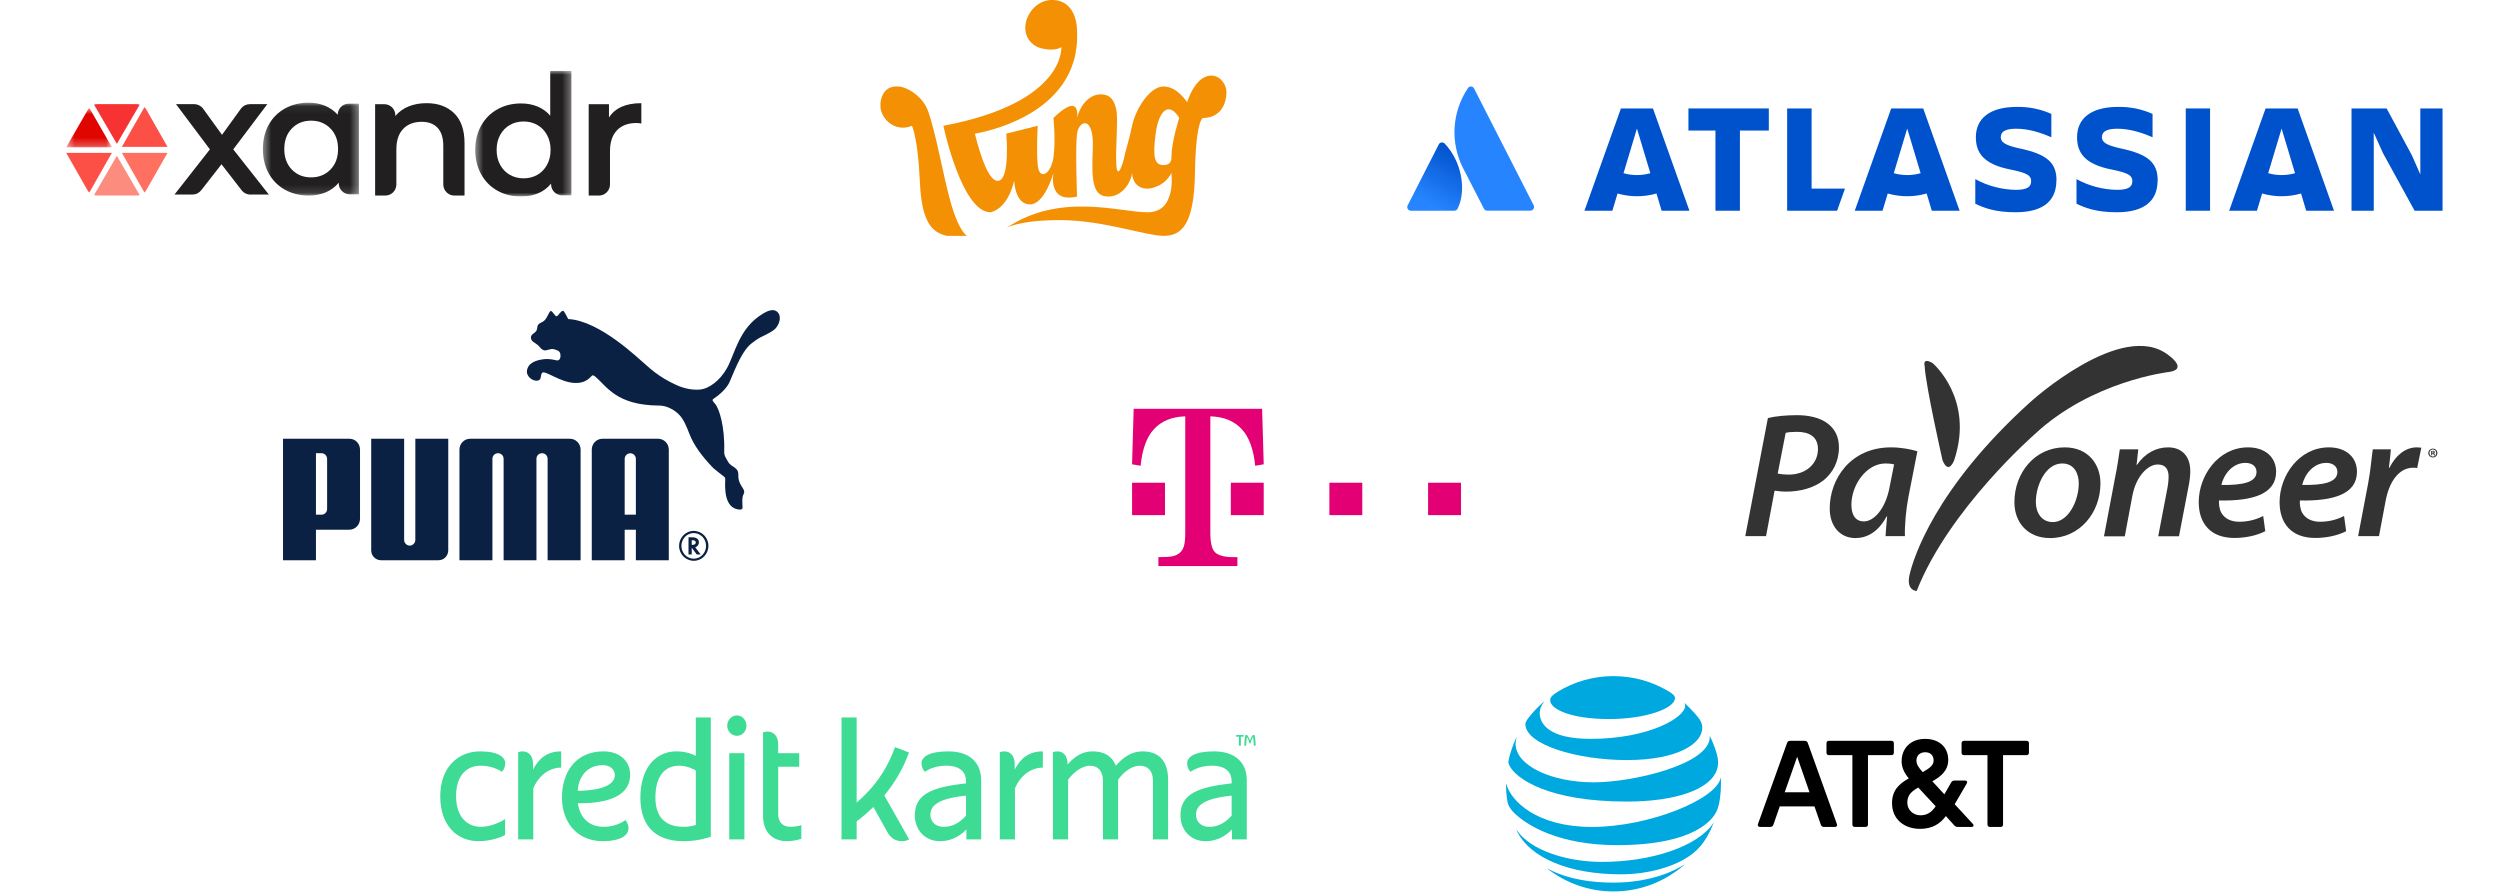 <svg width="318" height="114" viewBox="0 0 318 114" fill="none" xmlns="http://www.w3.org/2000/svg">
<g clip-path="url(#clip0_11869_14747)">
<path d="M183.789 18.293C183.741 18.231 183.678 18.183 183.605 18.152C183.532 18.122 183.453 18.11 183.374 18.119C183.296 18.127 183.221 18.155 183.157 18.2C183.093 18.245 183.042 18.306 183.008 18.376L179.05 26.133C179.014 26.203 178.997 26.282 179 26.361C179.004 26.439 179.028 26.516 179.07 26.584C179.112 26.651 179.172 26.706 179.242 26.745C179.312 26.784 179.392 26.804 179.472 26.804H184.984C185.073 26.806 185.161 26.782 185.236 26.735C185.312 26.688 185.371 26.621 185.408 26.541C186.596 24.152 185.876 20.479 183.789 18.293Z" fill="url(#paint0_linear_11869_14747)"/>
<path d="M186.694 11.248C185.707 12.736 185.132 14.449 185.025 16.219C184.918 17.99 185.283 19.758 186.084 21.349L188.754 26.541C188.793 26.618 188.853 26.683 188.928 26.729C189.002 26.774 189.088 26.799 189.176 26.799H194.688C194.765 26.793 194.84 26.769 194.906 26.729C194.971 26.689 195.027 26.634 195.066 26.568C195.106 26.503 195.13 26.43 195.135 26.354C195.14 26.278 195.126 26.202 195.095 26.133L187.498 11.248C187.462 11.174 187.405 11.111 187.334 11.067C187.263 11.023 187.18 11 187.096 11C187.012 11 186.93 11.023 186.858 11.067C186.787 11.111 186.73 11.174 186.694 11.248Z" fill="#2684FF"/>
<path d="M303.135 19.516L307.137 26.804H310.692V13.795H307.864V22.19L306.793 19.755L303.579 13.795H299.113V26.804H301.942V16.883L303.135 19.516Z" fill="#0052CC"/>
<path d="M281.12 13.795H278.028V26.804H281.12V13.795Z" fill="#0052CC"/>
<path d="M274.459 22.957C274.459 20.68 273.227 19.611 269.75 18.878C267.83 18.462 267.367 18.046 267.367 17.444C267.367 16.692 268.052 16.374 269.318 16.374C270.855 16.374 272.371 16.83 273.805 17.463V14.488C272.428 13.874 270.928 13.569 269.416 13.597C265.979 13.597 264.202 15.062 264.202 17.459C264.202 19.37 265.111 20.902 268.667 21.576C270.789 22.011 271.235 22.348 271.235 23.041C271.235 23.733 270.789 24.149 269.284 24.149C267.478 24.117 265.708 23.648 264.131 22.785V25.913C265.201 26.427 266.616 27 269.252 27C272.969 27 274.444 25.378 274.444 22.962" fill="#0052CC"/>
<path d="M261.588 22.957C261.588 20.68 260.369 19.612 256.882 18.878C254.962 18.462 254.496 18.046 254.496 17.444C254.496 16.692 255.184 16.374 256.448 16.374C257.984 16.374 259.498 16.83 260.932 17.463V14.488C259.555 13.874 258.055 13.569 256.543 13.597C253.109 13.597 251.329 15.062 251.329 17.459C251.329 19.37 252.238 20.902 255.796 21.576C257.918 22.011 258.362 22.348 258.362 23.041C258.362 23.733 257.918 24.149 256.411 24.149C254.605 24.117 252.835 23.648 251.258 22.785V25.913C252.331 26.427 253.745 27 256.379 27C260.098 27 261.571 25.378 261.571 22.962" fill="#0052CC"/>
<path d="M230.437 23.992V13.796H227.325V26.804H233.681L234.681 23.992H230.437Z" fill="#0052CC"/>
<path d="M221.317 26.804V16.605H224.994V13.795H214.769V16.605H218.205V26.804H221.317Z" fill="#0052CC"/>
<path d="M210.257 13.796H206.179L201.545 26.804H205.094L205.752 24.613C207.368 25.078 209.087 25.078 210.703 24.613L211.359 26.804H214.895L210.257 13.796ZM208.218 22.269C207.64 22.27 207.065 22.189 206.511 22.03L208.218 16.352L209.925 22.03C209.371 22.189 208.796 22.269 208.218 22.269Z" fill="#0052CC"/>
<path d="M244.636 13.796H240.558L235.925 26.804H239.461L240.119 24.613C241.736 25.078 243.454 25.078 245.07 24.613L245.726 26.804H249.262L244.636 13.796ZM242.597 22.269C242.019 22.27 241.445 22.189 240.89 22.03L242.597 16.352L244.304 22.03C243.75 22.189 243.175 22.27 242.597 22.269Z" fill="#0052CC"/>
<path d="M292.26 13.795H288.182L283.549 26.804H287.085L287.741 24.613C289.357 25.078 291.076 25.078 292.692 24.613L293.348 26.804H296.886L292.26 13.795ZM290.221 22.269C289.644 22.269 289.069 22.189 288.514 22.03L290.221 16.352L291.928 22.03C291.374 22.189 290.799 22.269 290.221 22.269Z" fill="#0052CC"/>
</g>
<g clip-path="url(#clip1_11869_14747)">
<path fill-rule="evenodd" clip-rule="evenodd" d="M30.72 24.181L28.174 20.895L25.606 24.185C25.474 24.36 25.304 24.502 25.108 24.599C24.912 24.697 24.696 24.747 24.477 24.747H22.193L26.7 18.998L22.388 13.249H24.695C25.139 13.249 25.557 13.457 25.823 13.81L28.239 17.148L30.654 13.81C30.786 13.636 30.956 13.494 31.152 13.397C31.348 13.3 31.563 13.249 31.782 13.249H34.002L29.669 19L34.197 24.747H31.852C31.632 24.748 31.415 24.697 31.219 24.598C31.022 24.5 30.851 24.357 30.72 24.181Z" fill="#211F1F"/>
<mask id="mask0_11869_14747" style="mask-type:alpha" maskUnits="userSpaceOnUse" x="33" y="13" width="13" height="12">
<path d="M33.441 13.06H45.658V24.874H33.441V13.06Z" fill="white"/>
</mask>
<g mask="url(#mask0_11869_14747)">
<path fill-rule="evenodd" clip-rule="evenodd" d="M42.032 21.569C42.679 20.907 43.003 20.036 43.003 18.956C43.003 17.876 42.679 17.005 42.032 16.343C41.384 15.681 40.564 15.349 39.571 15.349C38.578 15.349 37.761 15.681 37.121 16.343C36.481 17.005 36.161 17.876 36.161 18.956C36.161 20.036 36.481 20.907 37.121 21.569C37.761 22.232 38.578 22.563 39.571 22.563C40.564 22.563 41.384 22.232 42.032 21.569ZM45.658 13.189V24.722H44.492C43.717 24.722 43.089 24.094 43.089 23.319V23.232C42.643 23.78 42.093 24.19 41.438 24.463C40.784 24.736 40.06 24.874 39.269 24.874C38.147 24.874 37.143 24.629 36.258 24.139C35.373 23.65 34.683 22.959 34.186 22.066C33.69 21.173 33.441 20.137 33.441 18.956C33.441 17.775 33.69 16.742 34.186 15.856C34.683 14.971 35.373 14.283 36.258 13.794C37.143 13.305 38.147 13.06 39.269 13.06C40.017 13.06 40.704 13.189 41.33 13.448C41.956 13.707 42.499 14.089 42.96 14.593C42.96 13.818 43.588 13.189 44.362 13.189H45.658H45.658Z" fill="#211F1F"/>
</g>
<path fill-rule="evenodd" clip-rule="evenodd" d="M57.769 14.406C58.648 15.263 59.088 16.532 59.088 18.215V24.874H57.791C57.015 24.874 56.386 24.241 56.386 23.459V18.563C56.386 17.548 56.148 16.782 55.672 16.267C55.196 15.752 54.519 15.495 53.64 15.495C52.645 15.495 51.86 15.796 51.283 16.398C50.706 17 50.419 17.866 50.419 18.998V23.459C50.419 24.241 49.789 24.874 49.013 24.874H47.716V13.253H48.884C49.66 13.253 50.289 13.886 50.289 14.668V14.755C50.736 14.218 51.297 13.812 51.975 13.536C52.652 13.261 53.416 13.123 54.267 13.123C55.722 13.123 56.89 13.551 57.769 14.406Z" fill="#211F1F"/>
<mask id="mask1_11869_14747" style="mask-type:alpha" maskUnits="userSpaceOnUse" x="60" y="9" width="13" height="16">
<path d="M60.452 9H72.687V25H60.452V9Z" fill="white"/>
</mask>
<g mask="url(#mask1_11869_14747)">
<path fill-rule="evenodd" clip-rule="evenodd" d="M68.349 22.24C68.867 21.944 69.277 21.522 69.579 20.973C69.882 20.425 70.033 19.79 70.033 19.068C70.033 18.346 69.882 17.712 69.579 17.163C69.277 16.614 68.867 16.192 68.349 15.896C67.831 15.601 67.249 15.453 66.602 15.453C65.954 15.453 65.372 15.6 64.854 15.896C64.336 16.192 63.926 16.614 63.624 17.163C63.321 17.712 63.17 18.346 63.17 19.068C63.17 19.79 63.321 20.425 63.624 20.973C63.926 21.522 64.336 21.944 64.854 22.24C65.372 22.536 65.954 22.683 66.602 22.683C67.249 22.683 67.831 22.536 68.349 22.24ZM72.687 9V24.848H71.5C70.725 24.848 70.097 24.218 70.097 23.441V23.355C69.651 23.903 69.101 24.315 68.447 24.589C67.792 24.862 67.069 25 66.278 25C65.17 25 64.174 24.755 63.289 24.264C62.405 23.774 61.71 23.077 61.207 22.175C60.703 21.273 60.452 20.237 60.452 19.068C60.452 17.899 60.703 16.867 61.207 15.972C61.71 15.078 62.405 14.384 63.289 13.894C64.174 13.403 65.17 13.158 66.278 13.158C67.04 13.158 67.737 13.287 68.371 13.547C69.004 13.807 69.543 14.197 69.99 14.716V9H72.687V9Z" fill="#211F1F"/>
</g>
<path fill-rule="evenodd" clip-rule="evenodd" d="M81.579 13.123V15.712C81.348 15.669 81.138 15.647 80.95 15.647C79.895 15.647 79.072 15.955 78.48 16.572C77.887 17.189 77.591 18.077 77.591 19.238V23.459C77.591 24.241 76.96 24.874 76.183 24.874H74.882V13.254H77.461V14.95C78.241 13.732 79.614 13.123 81.579 13.123Z" fill="#211F1F"/>
<mask id="mask2_11869_14747" style="mask-type:alpha" maskUnits="userSpaceOnUse" x="8" y="13" width="7" height="6">
<path d="M8.421 13.734H14.247V18.74H8.421V13.734Z" fill="white"/>
</mask>
<g mask="url(#mask2_11869_14747)">
<path fill-rule="evenodd" clip-rule="evenodd" d="M11.366 13.734C11.269 13.828 11.186 13.935 11.119 14.052L8.421 18.74H14.247L11.366 13.734Z" fill="#E10500"/>
</g>
<path fill-rule="evenodd" clip-rule="evenodd" d="M17.771 13.305C17.64 13.268 17.505 13.249 17.369 13.249H12.36C12.222 13.249 12.088 13.268 11.959 13.305L14.865 18.303L17.771 13.305Z" fill="#F73232"/>
<path fill-rule="evenodd" clip-rule="evenodd" d="M8.421 19.441L11.113 24.173C11.181 24.293 11.264 24.401 11.359 24.495L14.233 19.441H8.421Z" fill="#FC5047"/>
<path fill-rule="evenodd" clip-rule="evenodd" d="M18.617 24.173L21.309 19.441H15.497L18.371 24.495C18.467 24.399 18.55 24.291 18.617 24.173Z" fill="#FF7061"/>
<path fill-rule="evenodd" clip-rule="evenodd" d="M11.959 24.818C12.088 24.855 12.222 24.874 12.36 24.874H17.369C17.507 24.874 17.642 24.855 17.771 24.818L14.865 19.82L11.959 24.818Z" fill="#FC8D7E"/>
<path fill-rule="evenodd" clip-rule="evenodd" d="M21.309 18.682L18.617 13.95C18.55 13.832 18.467 13.724 18.371 13.628L15.497 18.682H21.309Z" fill="#FC5047"/>
</g>
<g clip-path="url(#clip2_11869_14747)">
<path d="M123 30C123 30 122.015 29.486 121 26C119.985 22.514 119.065 16.848 118 14C117.368 12.309 115.338 10.905 114 11C114 11 112.34 10.839 112 13C111.706 14.873 113.738 16.963 116 16C116 16 116.755 17.513 117 23C117.246 28.487 118.513 30.626 123 30ZM151 13C151 13 149.757 11 148 11C146.243 11 144.447 13.874 144 16C143.553 18.126 143.153 19.191 143 20C142.848 20.809 142.132 22.96 142 21C141.868 19.04 142.249 15.214 142 14C141.752 12.786 141.269 12 140 12C138.732 12 137.484 13.118 137 15C137 15 137.57 11.556 134 15C134 15 134.301 17.838 134 20C133.699 22.163 132.196 23.042 132 21C131.804 18.958 132 16 132 16L128 17C128 17 128.517 22.746 127 23C125.483 23.254 124.173 17.627 124 17C124 17 137.512 15.02 137 4C137 4 137.157 0.182 134 7.18562e-06C130.843 -0.181 128.865 4.457 132 6C132 6 133.844 6.703 135 6C135 6 135.589 13.057 120 16C120 16 122.315 27.021 126 27C126 27 128.1 26.74 129 23C129 23 129.095 26 131 26C132.905 26 134 22 134 22C134 22 133.21 25.898 137 25C137 25 136.77 18.731 137 17C137.23 15.269 139.209 14.598 139 19C138.791 23.402 139.137 25 141 25C142.864 25 143.917 23.004 144 22C144.084 20.996 143.508 24 146 24C146 24 148.037 23.923 149 22C149 22 149.685 27 146 27C142.315 27 134.857 24.404 128 29C128 29 129.641 27.973 135 28C140.359 28.027 145.768 30 148 30C150.233 30 151.895 28.702 152 22C152.105 15.297 153 15 153 15C153 15 155.728 15.223 156 12C156.199 9.627 152.817 7.702 151 13ZM149 20C149 20 149.141 21 148 21C146.859 21 146.601 20.009 147 17C147.399 13.991 148.707 12.879 150 15C150 15 149.038 17.884 149 20Z" fill="#F49004"/>
</g>
<path fill-rule="evenodd" clip-rule="evenodd" d="M148.187 61.406H144.001V65.525H148.187V61.406H148.187ZM144.202 52L144 59.06L145.087 59.243C145.29 57.164 145.847 55.62 146.762 54.611C147.725 53.557 149.059 53.007 150.764 52.96V67.724C150.764 68.486 150.711 69.054 150.606 69.43C150.404 70.156 149.913 70.597 149.135 70.757C148.75 70.833 148.154 70.87 147.347 70.87V72H157.398V70.871C156.836 70.871 156.44 70.861 156.207 70.842C155.423 70.768 154.866 70.564 154.537 70.235C154.149 69.85 153.956 69.013 153.956 67.724V52.96C155.668 53.007 157.008 53.558 157.975 54.612C158.894 55.62 159.456 57.164 159.658 59.243L160.745 59.061L160.542 52H144.202ZM156.559 65.525H160.744V61.406H156.559V65.525ZM169.097 65.525H173.283V61.406H169.097V65.525ZM181.653 61.406V65.525H185.839V61.406H181.653Z" fill="#E30074"/>
<path d="M275.831 45.176C275.831 45.176 278.442 46.989 275.831 47.325C275.831 47.325 266.059 48.452 258.796 55.252C258.796 55.252 247.895 64.758 243.801 75.17C243.801 75.17 242.437 75.17 242.891 73.137C243.346 71.105 246.075 62.154 258.224 51.172C258.209 51.172 269.918 40.525 275.831 45.176ZM244.813 46.536C244.931 49.022 247.088 58.542 247.088 58.542C247.88 60.473 248.57 58.542 248.57 58.542C251.181 50.733 245.841 46.199 245.841 46.199C244.476 45.395 244.813 46.536 244.813 46.536Z" fill="#333333"/>
<path d="M224.876 53.175C225.815 52.941 227.194 52.809 228.588 52.809C229.996 52.809 231.522 53.102 232.505 53.892C233.415 54.579 233.914 55.573 233.914 56.934C233.914 58.747 233.078 60.195 231.962 61.087C230.73 62.067 228.984 62.535 227.165 62.535C226.622 62.535 226.138 62.461 225.727 62.417L224.641 68.194H222L224.876 53.175ZM226.123 60.239C226.563 60.326 226.945 60.37 227.517 60.37C229.776 60.37 231.244 58.937 231.244 57.124C231.244 55.515 230.084 54.93 228.588 54.93C227.928 54.93 227.429 54.974 227.135 55.062L226.123 60.239Z" fill="#333333"/>
<path d="M239.841 68.194C239.87 67.536 239.958 66.659 240.047 65.693H239.973C238.887 67.726 237.42 68.443 236.012 68.443C234.031 68.443 232.74 66.907 232.74 64.684C232.74 60.926 235.381 56.904 240.545 56.904C241.749 56.904 243.054 57.138 243.891 57.401L242.761 63.163C242.438 64.816 242.262 66.878 242.306 68.194H239.841ZM240.927 59.069C240.648 58.995 240.311 58.952 239.841 58.952C237.391 58.952 235.498 61.701 235.498 64.216C235.498 65.372 235.924 66.322 237.097 66.322C238.33 66.322 239.826 64.787 240.355 61.964L240.927 59.069Z" fill="#333333"/>
<path d="M267.177 61.482C267.177 65.225 264.536 68.443 260.765 68.443C257.963 68.443 256.232 66.512 256.232 63.88C256.232 60.136 258.843 56.904 262.629 56.904C265.607 56.904 267.177 59.039 267.177 61.482ZM258.961 63.822C258.961 65.342 259.782 66.41 261.117 66.41C263.098 66.41 264.419 63.69 264.419 61.496C264.419 60.355 263.92 58.952 262.306 58.952C260.193 58.952 258.961 61.76 258.961 63.822Z" fill="#333333"/>
<path d="M267.631 68.194L269.069 60.575C269.348 59.259 269.494 58.103 269.641 57.153H271.989L271.769 59.142H271.813C272.84 57.65 274.248 56.904 275.789 56.904C277.359 56.904 278.606 57.855 278.606 59.946C278.606 60.443 278.518 61.218 278.4 61.789L277.168 68.209H274.527L275.715 61.979C275.789 61.569 275.847 61.101 275.847 60.663C275.847 59.756 275.51 59.083 274.454 59.083C273.25 59.083 271.695 60.531 271.226 63.12L270.272 68.223H267.631V68.194Z" fill="#333333"/>
<path d="M288.144 67.565C287.058 68.136 285.576 68.428 284.227 68.428C281.16 68.428 279.678 66.571 279.678 63.865C279.678 60.531 282.128 56.904 285.958 56.904C288.144 56.904 289.523 58.176 289.523 60.005C289.523 62.842 286.545 63.748 282.26 63.661C282.216 64.041 282.305 64.801 282.554 65.225C282.979 65.971 283.786 66.366 284.828 66.366C286.075 66.366 287.073 66.044 287.88 65.635L288.144 67.565ZM285.62 58.879C283.962 58.879 282.862 60.355 282.554 61.686C285.283 61.73 287.029 61.35 287.029 60.034C287.029 59.317 286.471 58.879 285.62 58.879Z" fill="#333333"/>
<path d="M298.429 67.565C297.343 68.136 295.861 68.428 294.511 68.428C291.445 68.428 289.963 66.571 289.963 63.865C289.963 60.531 292.413 56.904 296.243 56.904C298.429 56.904 299.808 58.176 299.808 60.005C299.808 62.842 296.83 63.748 292.545 63.661C292.501 64.041 292.589 64.801 292.839 65.225C293.264 65.971 294.071 66.366 295.113 66.366C296.36 66.366 297.358 66.044 298.165 65.635L298.429 67.565ZM295.905 58.879C294.247 58.879 293.147 60.355 292.839 61.686C295.568 61.73 297.314 61.35 297.314 60.034C297.314 59.317 296.742 58.879 295.905 58.879Z" fill="#333333"/>
<path d="M299.953 68.194L301.244 61.394C301.537 59.829 301.669 58.147 301.816 57.153H304.12C304.046 57.899 303.987 58.674 303.87 59.493H303.943C304.692 58.001 305.895 56.904 307.421 56.904C307.597 56.904 307.802 56.934 307.993 56.948L307.465 59.537C307.333 59.507 307.142 59.493 306.966 59.493C305.073 59.493 303.87 61.394 303.445 63.748L302.608 68.194H299.953Z" fill="#333333"/>
<path d="M310.035 57.621C310.035 57.943 309.785 58.191 309.463 58.191C309.14 58.191 308.876 57.943 308.876 57.621C308.876 57.314 309.14 57.065 309.463 57.065C309.785 57.051 310.035 57.314 310.035 57.621ZM309.022 57.621C309.022 57.87 309.213 58.074 309.463 58.074C309.712 58.074 309.888 57.87 309.888 57.621C309.888 57.372 309.712 57.168 309.448 57.168C309.213 57.168 309.022 57.372 309.022 57.621ZM309.375 57.913H309.243V57.358C309.301 57.343 309.36 57.343 309.463 57.343C309.565 57.343 309.624 57.358 309.653 57.387C309.683 57.416 309.712 57.46 309.712 57.519C309.712 57.577 309.668 57.621 309.595 57.65C309.653 57.665 309.683 57.709 309.697 57.782C309.712 57.87 309.727 57.899 309.741 57.928H309.595C309.58 57.913 309.565 57.855 309.551 57.796C309.536 57.738 309.507 57.709 309.433 57.709H309.375V57.913ZM309.375 57.592H309.433C309.507 57.592 309.565 57.562 309.565 57.504C309.565 57.46 309.521 57.416 309.448 57.416C309.419 57.416 309.389 57.416 309.375 57.416V57.592Z" fill="#333333"/>
<path d="M97.06 93.162V103.778C97.06 105.884 98.294 106.998 100.111 106.998C100.979 106.998 101.747 106.758 101.93 106.695V104.955C101.769 105.007 101.246 105.173 100.535 105.173C99.472 105.173 98.986 104.47 98.986 103.545V97.528H101.66V95.804H98.986V94.677C98.986 93.6 98.382 93.052 97.612 93.052C97.429 93.052 97.242 93.09 97.06 93.162ZM135.795 97.245V97.199C135.795 96.121 135.257 95.574 134.487 95.574C134.305 95.574 134.118 95.612 133.935 95.684V106.768H135.861V99.183C136.434 98.359 137.592 97.397 138.609 97.397C139.734 97.397 140.295 98.172 140.295 99.298V106.768H142.221V99.183C142.885 98.23 143.953 97.397 144.969 97.397C146.094 97.397 146.656 98.172 146.656 99.298V106.768H148.581V99.183C148.581 97.118 147.702 95.574 145.321 95.574C143.872 95.574 142.8 96.4 141.932 97.406C141.64 96.668 140.983 95.574 138.955 95.574C137.58 95.574 136.57 96.349 135.795 97.245ZM129.068 97.199C129.068 96.121 128.498 95.574 127.728 95.574C127.546 95.574 127.359 95.612 127.176 95.684V106.768H129.101V100.286C129.648 98.91 130.941 97.64 132.649 97.64V95.574C130.823 95.574 129.778 96.512 129.068 97.904V97.199ZM67.801 97.199C67.801 96.121 67.231 95.574 66.461 95.574C66.278 95.574 66.091 95.612 65.909 95.684V106.768H67.834V100.286C68.38 98.91 69.673 97.64 71.382 97.64V95.574C69.556 95.574 68.51 96.512 67.801 97.904V97.199ZM112.481 101.174C113.73 99.684 114.837 97.899 115.625 95.72L113.846 95.029C112.711 98.197 111.015 100.324 108.966 102.087V91.259H107.041V106.768H108.966V104.479C109.708 103.918 110.376 103.346 111.094 102.643L112.852 105.802C113.291 106.588 113.876 106.998 114.751 106.998C115.244 106.998 115.535 106.83 115.644 106.768L112.481 101.174ZM58.013 101.275C58.013 98.723 59.264 97.398 61.159 97.398C62.595 97.398 63.539 97.97 63.84 98.175C64.075 97.936 64.264 97.521 64.264 97.087C64.264 96.361 63.457 95.574 61.082 95.574C58.312 95.574 56 97.551 56 101.298C56 104.952 58.1 106.998 60.869 106.998C62.532 106.998 63.856 106.433 64.243 106.22V104.188C63.821 104.495 62.462 105.173 61.187 105.173C59.37 105.173 58.013 103.851 58.013 101.275ZM88.509 98.011C88.274 97.861 87.433 97.398 86.367 97.398C84.588 97.398 83.368 98.71 83.368 101.422C83.368 103.836 84.509 105.171 86.96 105.171C87.525 105.171 88.061 105.079 88.509 104.936V98.011ZM90.412 106.442C90.009 106.552 88.777 107 86.96 107C82.988 107 81.455 104.645 81.455 101.481C81.455 97.481 83.596 95.571 86.02 95.571C87.363 95.571 88.264 96.015 88.509 96.149V91.259H90.412V106.442ZM73.484 100.593C73.567 98.98 74.549 97.327 76.681 97.327C77.633 97.327 78.206 97.904 78.206 98.603C78.206 100.167 75.518 100.593 73.484 100.593ZM73.497 102.18C76.363 102.18 80.155 101.72 80.155 98.504C80.155 96.896 78.894 95.574 76.776 95.574C73.202 95.574 71.481 98.243 71.481 101.458C71.481 104.541 73.354 106.998 76.695 106.998C78.555 106.998 79.944 106.461 79.944 105.339C79.944 104.813 79.625 104.394 79.554 104.319C79.37 104.449 78.364 105.173 76.811 105.173C74.623 105.173 73.719 103.668 73.497 102.18ZM92.762 106.768V95.804H94.688V106.768H92.762ZM93.736 93.597C93.065 93.597 92.502 93.023 92.502 92.31C92.502 91.598 93.065 91 93.736 91C94.406 91 94.947 91.598 94.947 92.31C94.947 93.023 94.406 93.597 93.736 93.597ZM156.664 103.757C155.799 104.7 154.922 105.176 153.797 105.176C152.706 105.176 152.132 104.435 152.132 103.657C152.132 102.53 152.978 101.584 156.664 101.206V103.757ZM154.424 95.574C151.964 95.574 151.005 96.277 151.005 97.086C151.005 97.699 151.342 98.078 151.431 98.171C151.754 97.949 152.671 97.394 154.149 97.394C156.008 97.394 156.664 98.329 156.664 99.339V99.643C152.359 100.125 150.153 100.989 150.153 103.724C150.153 105.586 151.465 106.998 153.325 106.998C155.188 106.998 156.241 105.967 156.711 105.513V106.768H158.59V99.272C158.59 96.835 156.934 95.574 154.424 95.574ZM122.879 103.757C122.014 104.7 121.136 105.176 120.012 105.176C118.92 105.176 118.347 104.435 118.347 103.657C118.347 102.53 119.192 101.584 122.879 101.206V103.757ZM120.639 95.574C118.179 95.574 117.219 96.277 117.219 97.086C117.219 97.699 117.557 98.078 117.645 98.171C117.969 97.949 118.886 97.394 120.364 97.394C122.223 97.394 122.879 98.329 122.879 99.339V99.643C118.574 100.125 116.367 100.989 116.367 103.724C116.367 105.586 117.679 106.998 119.54 106.998C121.402 106.998 122.456 105.967 122.925 105.513V106.768H124.805V99.272C124.805 96.835 123.148 95.574 120.639 95.574Z" fill="#3DDB93"/>
<path d="M159.482 94.852C159.482 94.511 159.446 94.093 159.383 93.741C159.228 93.984 159.119 94.283 159.07 94.56H158.922C158.876 94.283 158.768 93.981 158.613 93.741C158.546 94.089 158.514 94.508 158.514 94.852H158.268C158.268 94.422 158.317 93.913 158.419 93.491H158.637C158.771 93.659 158.912 93.932 158.996 94.183C159.081 93.932 159.221 93.656 159.355 93.491H159.576C159.675 93.913 159.724 94.425 159.724 94.852H159.482ZM157.241 93.491H158.19V93.7H157.839V94.852H157.593V93.7H157.241V93.491Z" fill="#3DDB93"/>
<g clip-path="url(#clip3_11869_14747)">
<path d="M70.06 39.556C69.853 39.589 69.654 40.36 69.255 40.761C68.963 41.051 68.598 41.033 68.404 41.391C68.331 41.525 68.354 41.754 68.271 41.973C68.108 42.412 67.533 42.451 67.533 42.929C67.531 43.446 68.013 43.544 68.429 43.91C68.754 44.205 68.786 44.409 69.179 44.551C69.515 44.667 70.015 44.289 70.465 44.425C70.835 44.536 71.189 44.617 71.272 45.002C71.346 45.356 71.267 45.905 70.819 45.842C70.668 45.825 70.013 45.601 69.208 45.688C68.237 45.8 67.129 46.121 67.02 47.217C66.961 47.83 67.709 48.552 68.432 48.405C68.932 48.306 68.695 47.709 68.968 47.419C69.324 47.048 71.346 48.715 73.225 48.715C74.017 48.715 74.605 48.513 75.189 47.893C75.244 47.846 75.311 47.744 75.395 47.738C75.475 47.744 75.614 47.824 75.659 47.858C77.173 49.09 78.317 51.561 83.88 51.59C84.662 51.594 85.554 51.972 86.281 52.645C86.93 53.252 87.31 54.197 87.679 55.157C88.235 56.596 89.233 57.996 90.746 59.554C90.828 59.638 92.074 60.618 92.173 60.691C92.189 60.701 92.28 60.923 92.249 61.047C92.212 61.981 92.078 64.697 94.077 64.82C94.566 64.845 94.438 64.497 94.438 64.257C94.437 63.784 94.352 63.314 94.598 62.83C94.935 62.164 93.884 61.857 93.914 60.416C93.936 59.343 93.046 59.526 92.594 58.708C92.333 58.233 92.102 57.982 92.118 57.402C92.22 54.139 91.433 51.995 91.04 51.469C90.734 51.072 90.481 50.913 90.761 50.729C92.43 49.613 92.808 48.574 92.808 48.574C93.696 46.462 94.494 44.532 95.594 43.683C95.816 43.508 96.384 43.078 96.733 42.909C97.76 42.419 98.3 42.122 98.599 41.828C99.071 41.362 99.443 40.391 98.991 39.802C98.429 39.075 97.456 39.652 97.026 39.91C93.958 41.754 93.506 45.007 92.443 46.874C91.596 48.367 90.217 49.463 88.985 49.553C88.06 49.622 87.064 49.433 86.073 48.992C83.66 47.921 82.34 46.538 82.029 46.294C81.381 45.788 76.35 40.786 72.274 40.582C72.274 40.582 71.768 39.556 71.641 39.539C71.343 39.501 71.038 40.152 70.819 40.228C70.614 40.297 70.268 39.522 70.06 39.556V39.556ZM52.116 69.405C51.732 69.396 51.406 69.077 51.406 68.683L51.407 55.808H47.217V70C47.217 70.695 47.774 71.263 48.456 71.263H55.781C56.468 71.263 57.018 70.695 57.018 70V55.808H52.832L52.828 68.683C52.828 69.077 52.502 69.396 52.116 69.405ZM66.146 55.808H59.804C59.053 55.808 58.442 56.426 58.442 57.194V71.263H62.636V58.357C62.639 57.962 62.955 57.649 63.345 57.649C63.737 57.649 64.051 57.955 64.06 58.346V71.263H68.237V58.346C68.242 57.955 68.556 57.649 68.947 57.649C69.334 57.649 69.654 57.962 69.657 58.357V71.263H73.852V57.194C73.852 56.426 73.239 55.808 72.489 55.808H66.146ZM41.609 58.384C41.612 57.955 41.267 57.649 40.9 57.649H40.188V65.466H40.9C41.27 65.466 41.613 65.168 41.609 64.74V58.384ZM44.421 67.379H40.188V71.263H36V55.808H44.448C45.205 55.808 45.795 56.43 45.795 57.2V65.987C45.795 66.758 45.182 67.379 44.421 67.379ZM88.224 67.807C87.382 67.807 86.676 68.544 86.676 69.436C86.676 70.332 87.382 71.063 88.251 71.063C89.113 71.063 89.811 70.332 89.811 69.436C89.811 68.542 89.113 67.807 88.251 67.807H88.224ZM90.111 69.431C90.111 70.481 89.28 71.335 88.251 71.335C87.212 71.335 86.377 70.487 86.377 69.431C86.377 68.396 87.212 67.53 88.22 67.53C89.28 67.53 90.111 68.37 90.111 69.431Z" fill="#0A2144"/>
<path d="M88.057 69.311C88.348 69.311 88.501 69.206 88.501 68.997C88.501 68.81 88.353 68.715 88.07 68.715H87.986V69.311H88.057ZM89.129 70.532H88.629L87.986 69.666V70.532H87.578V68.341H88.007C88.591 68.341 88.901 68.565 88.901 68.992C88.901 69.276 88.718 69.529 88.462 69.605L88.433 69.616L89.129 70.532ZM80.883 65.469V58.352C80.873 57.959 80.56 57.657 80.169 57.657C79.783 57.657 79.463 57.971 79.46 58.363V65.469H80.883ZM80.883 71.263V67.383H79.46V71.263H75.273V57.194C75.273 56.426 75.885 55.808 76.635 55.808H83.707C84.46 55.808 85.071 56.426 85.071 57.194V71.263L80.883 71.263Z" fill="#0A2144"/>
</g>
<g clip-path="url(#clip4_11869_14747)">
<g clip-path="url(#clip5_11869_14747)">
<path d="M253.107 105.186C252.929 105.186 252.806 105.062 252.806 104.885V96.053H249.812C249.634 96.053 249.511 95.93 249.511 95.752V94.534C249.511 94.356 249.634 94.233 249.812 94.233H257.782C257.96 94.233 258.082 94.356 258.082 94.534V95.752C258.082 95.93 257.96 96.053 257.782 96.053H254.788V104.885C254.788 105.062 254.665 105.186 254.487 105.186H253.107ZM230.172 100.777L228.6 96.259L227.014 100.777H230.172ZM233.658 104.829C233.726 105.008 233.617 105.186 233.425 105.186H232.004C231.799 105.186 231.676 105.091 231.607 104.898L230.801 102.571H226.386L225.578 104.898C225.511 105.091 225.387 105.186 225.182 105.186H223.843C223.665 105.186 223.542 105.008 223.61 104.829L227.315 94.507C227.383 94.315 227.506 94.233 227.711 94.233H229.543C229.748 94.233 229.885 94.315 229.953 94.507L233.658 104.829ZM244.276 103.707C245.15 103.707 245.738 103.283 246.217 102.557L244.003 100.175C243.155 100.654 242.608 101.133 242.608 102.092C242.608 103.036 243.373 103.707 244.276 103.707ZM244.891 95.684C244.18 95.684 243.77 96.136 243.77 96.738C243.77 97.204 244.016 97.615 244.576 98.217C245.547 97.656 245.957 97.313 245.957 96.711C245.957 96.149 245.602 95.684 244.891 95.684ZM250.947 104.803C251.124 104.994 251.015 105.186 250.796 105.186H249.06C248.828 105.186 248.705 105.131 248.554 104.953L247.516 103.803C246.819 104.734 245.847 105.432 244.235 105.432C242.239 105.432 240.666 104.228 240.666 102.161C240.666 100.572 241.514 99.723 242.8 99.011C242.17 98.285 241.884 97.519 241.884 96.848C241.884 95.15 243.073 93.986 244.863 93.986C246.695 93.986 247.816 95.068 247.816 96.67C247.816 98.039 246.832 98.805 245.793 99.381L247.324 101.038L248.185 99.531C248.294 99.353 248.418 99.285 248.636 99.285H249.962C250.181 99.285 250.304 99.436 250.167 99.668L248.636 102.297L250.947 104.803ZM237.305 105.186C237.483 105.186 237.606 105.062 237.606 104.885V96.053H240.6C240.777 96.053 240.9 95.93 240.9 95.752V94.534C240.9 94.356 240.777 94.233 240.6 94.233H232.63C232.452 94.233 232.329 94.356 232.329 94.534V95.752C232.329 95.93 232.452 96.053 232.63 96.053H235.623V104.885C235.623 105.062 235.747 105.186 235.924 105.186H237.305Z" fill="black"/>
<path d="M196.85 110.513C199.169 112.311 202.078 113.392 205.235 113.392C208.69 113.392 211.84 112.106 214.243 109.997C214.273 109.971 214.258 109.954 214.229 109.971C213.151 110.693 210.077 112.268 205.236 112.268C201.028 112.268 198.37 111.328 196.868 110.488C196.839 110.474 196.829 110.495 196.85 110.513ZM206.164 111.213C209.529 111.213 213.226 110.294 215.438 108.475C216.043 107.979 216.619 107.319 217.136 106.433C217.433 105.922 217.724 105.316 217.96 104.721C217.971 104.692 217.953 104.677 217.931 104.71C215.875 107.742 209.919 109.634 203.77 109.634C199.424 109.634 194.747 108.241 192.916 105.582C192.898 105.557 192.88 105.568 192.891 105.596C194.596 109.229 199.771 111.213 206.164 111.213ZM202.487 105.187C195.489 105.187 192.189 101.921 191.59 99.692C191.583 99.66 191.562 99.667 191.562 99.696C191.562 100.446 191.636 101.415 191.765 102.057C191.827 102.37 192.081 102.861 192.454 103.253C194.148 105.022 198.373 107.502 205.69 107.502C215.659 107.502 217.939 104.175 218.404 103.081C218.737 102.298 218.909 100.884 218.909 99.696C218.909 99.409 218.902 99.179 218.891 98.954C218.891 98.917 218.87 98.914 218.863 98.95C218.365 101.627 209.847 105.187 202.487 105.187ZM192.88 93.821C192.479 94.618 192.034 95.963 191.902 96.66C191.844 96.958 191.869 97.101 191.973 97.324C192.812 99.107 197.055 101.96 206.952 101.96C212.99 101.96 217.68 100.474 218.44 97.762C218.58 97.263 218.587 96.735 218.408 96.025C218.207 95.231 217.831 94.306 217.512 93.656C217.502 93.634 217.483 93.638 217.487 93.663C217.605 97.22 207.704 99.513 202.709 99.513C197.298 99.513 192.783 97.353 192.783 94.625C192.783 94.363 192.838 94.101 192.905 93.828C192.912 93.803 192.891 93.799 192.88 93.821ZM214.266 89.453C214.323 89.543 214.352 89.639 214.352 89.769C214.352 91.291 209.704 93.983 202.305 93.983C196.868 93.983 195.85 91.962 195.85 90.677C195.85 90.217 196.026 89.747 196.413 89.27C196.435 89.242 196.417 89.231 196.392 89.252C195.686 89.851 195.037 90.526 194.468 91.255C194.196 91.599 194.027 91.904 194.027 92.087C194.027 94.751 200.692 96.681 206.923 96.681C213.563 96.681 216.527 94.51 216.527 92.601C216.527 91.919 216.262 91.52 215.584 90.748C215.144 90.246 214.727 89.837 214.287 89.435C214.266 89.417 214.251 89.431 214.266 89.453ZM212.23 87.931C210.181 86.701 207.801 86.001 205.236 86.001C202.652 86.001 200.201 86.725 198.144 87.989C197.527 88.369 197.18 88.674 197.18 89.066C197.18 90.221 199.874 91.463 204.655 91.463C209.385 91.463 213.054 90.103 213.054 88.793C213.054 88.48 212.782 88.262 212.23 87.931Z" fill="#00A8E0"/>
</g>
</g>
<defs>
<linearGradient id="paint0_linear_11869_14747" x1="185.959" y1="19.49" x2="181.908" y2="26.653" gradientUnits="userSpaceOnUse">
<stop stop-color="#0052CC"/>
<stop offset="0.92" stop-color="#2684FF"/>
</linearGradient>
<clipPath id="clip0_11869_14747">
<rect width="131.692" height="16" fill="white" transform="translate(179 11)"/>
</clipPath>
<clipPath id="clip1_11869_14747">
<rect width="73.158" height="16" fill="white" transform="translate(8.421 9)"/>
</clipPath>
<clipPath id="clip2_11869_14747">
<rect width="44" height="30" fill="white" transform="translate(112)"/>
</clipPath>
<clipPath id="clip3_11869_14747">
<rect width="63.443" height="34.41" fill="white" transform="translate(36 38)"/>
</clipPath>
<clipPath id="clip4_11869_14747">
<rect width="67.2" height="28" fill="white" transform="translate(191 86)"/>
</clipPath>
<clipPath id="clip5_11869_14747">
<rect width="67.2" height="28" fill="white" transform="translate(191 86)"/>
</clipPath>
</defs>
</svg>
